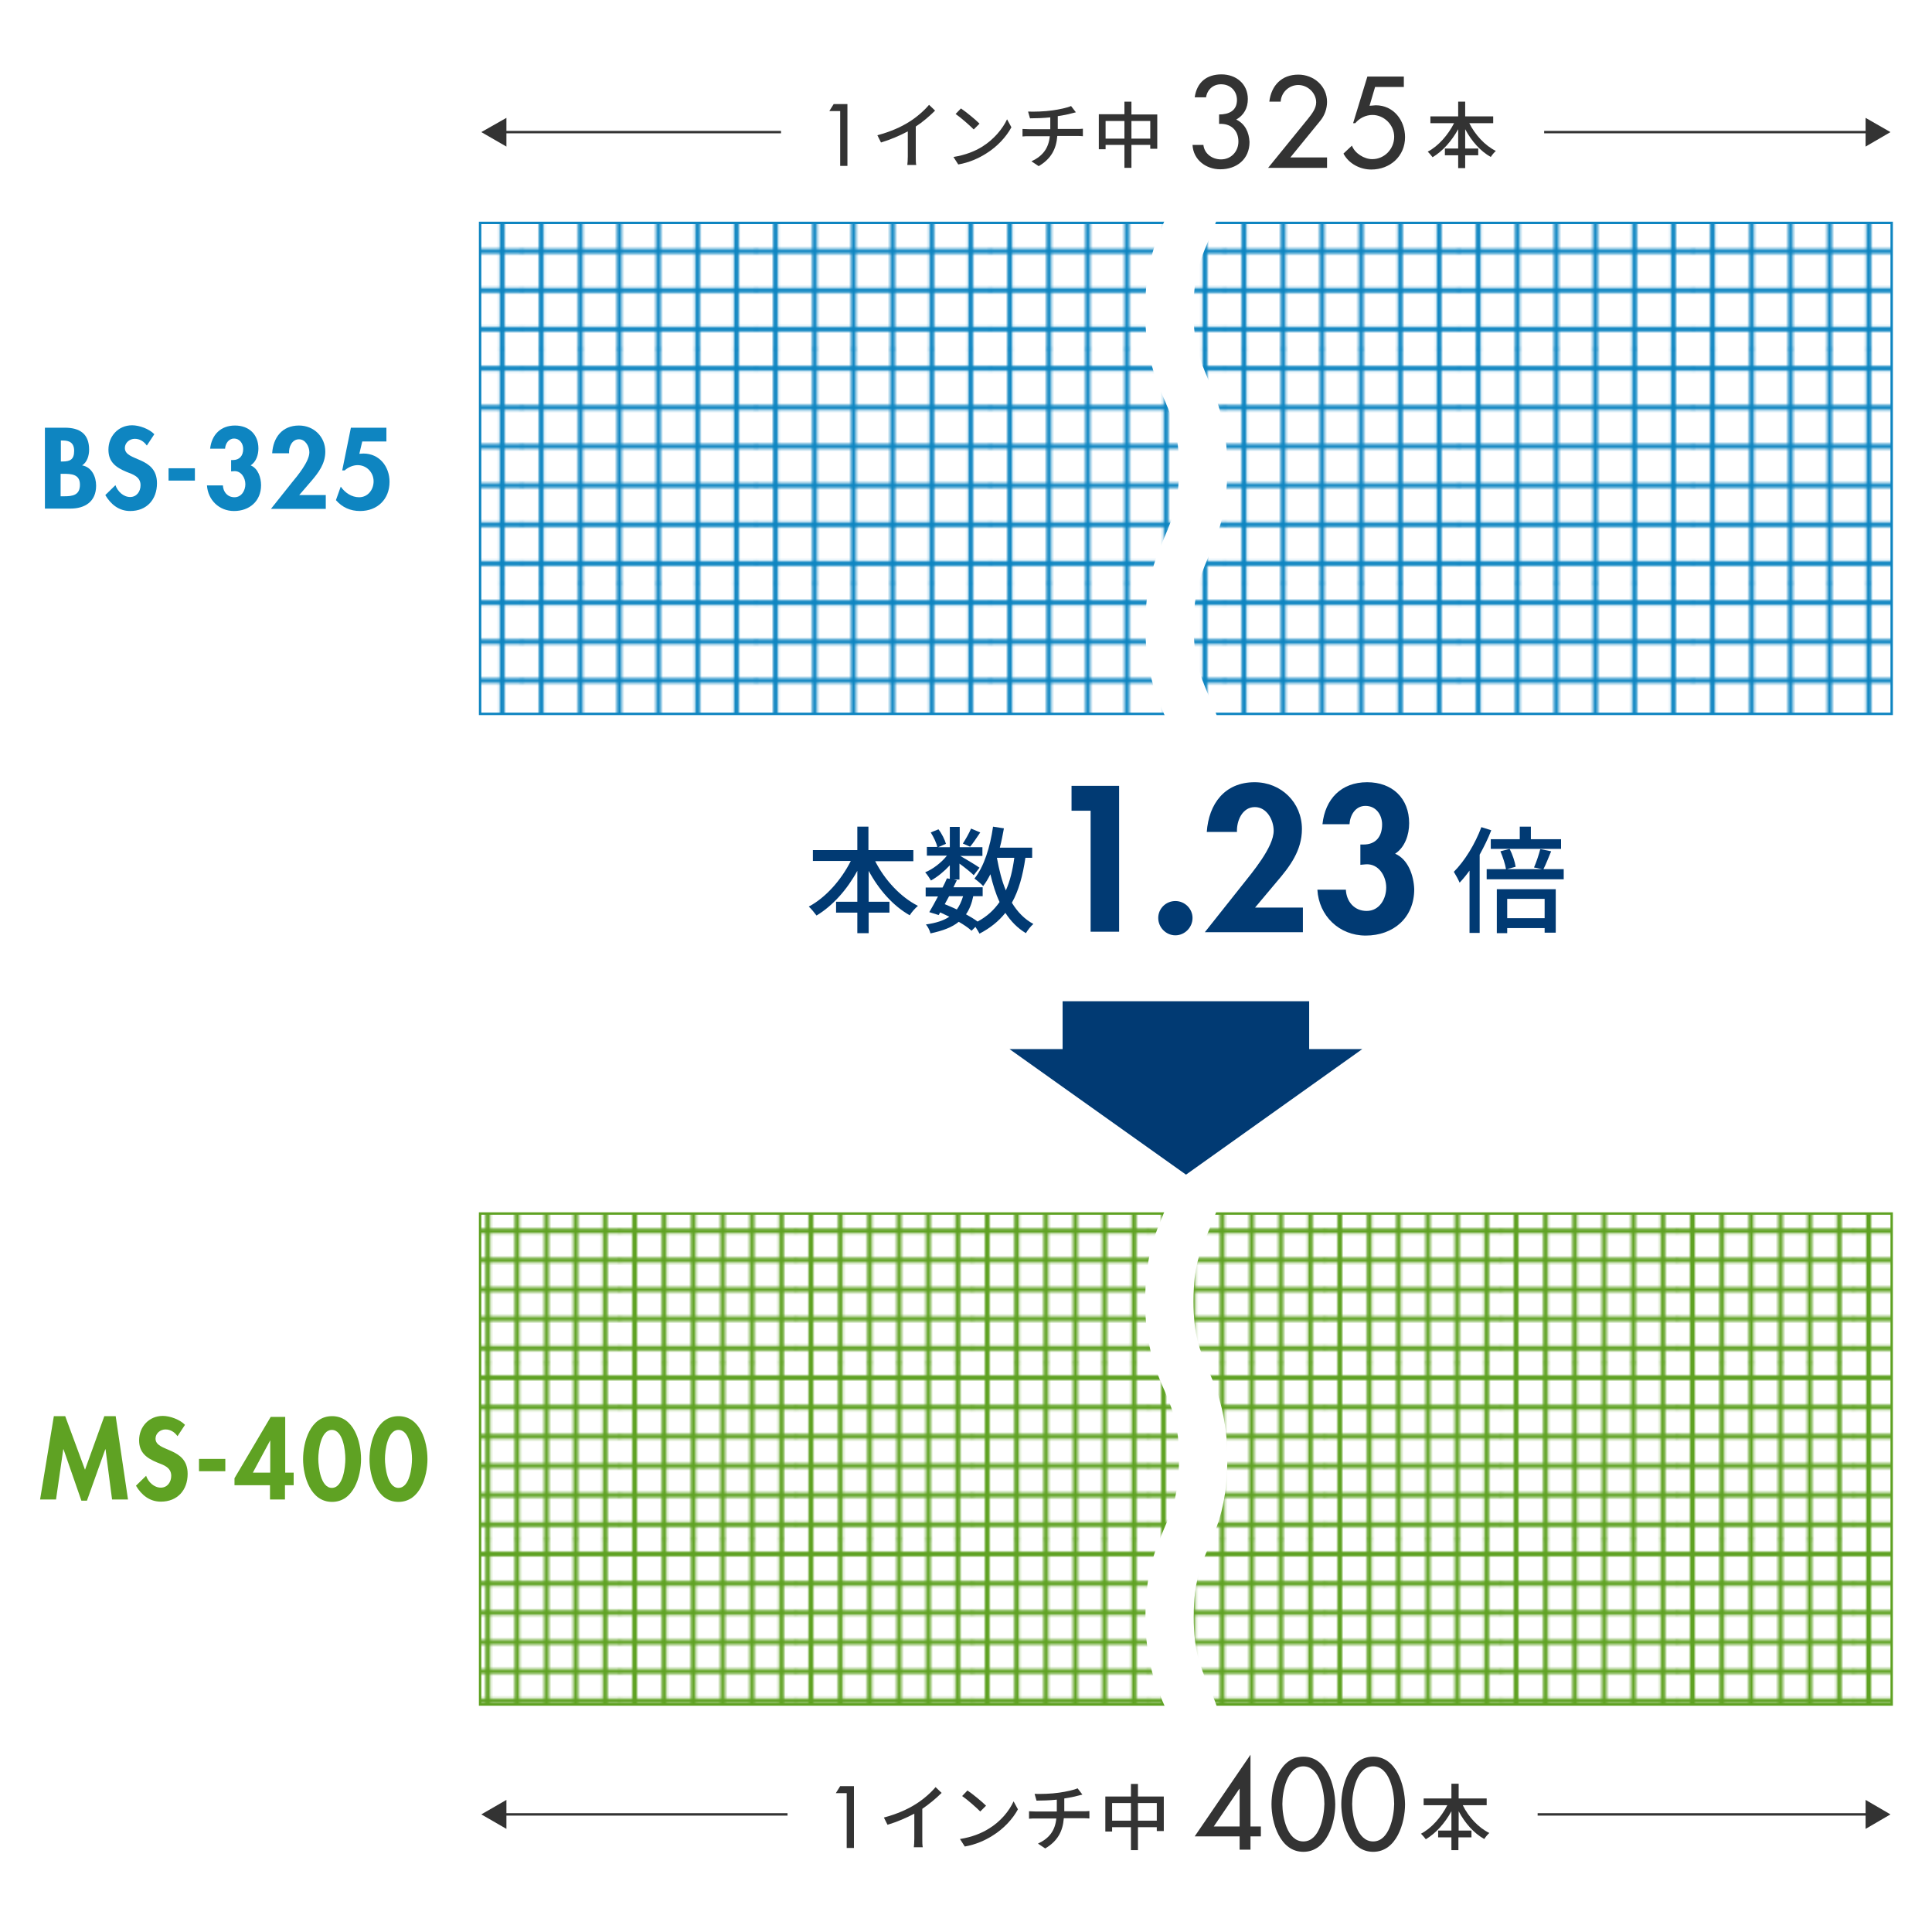 <?xml version="1.0" encoding="utf-8"?>
<!-- Generator: Adobe Illustrator 25.3.1, SVG Export Plug-In . SVG Version: 6.00 Build 0)  -->
<svg version="1.1" id="レイヤー_1" xmlns="http://www.w3.org/2000/svg" xmlns:xlink="http://www.w3.org/1999/xlink" x="0px"
	 y="0px" viewBox="0 0 800 800" style="enable-background:new 0 0 800 800;" xml:space="preserve">
<style type="text/css">
	.st0{fill:none;}
	.st1{fill:none;stroke:#0E85C1;stroke-width:2;}
	.st2{fill:none;stroke:#5FA223;stroke-width:2;}
	.st3{fill:url(#SVGID_1_);}
	.st4{fill:#5FA223;}
	.st5{fill:#FFFFFF;}
	.st6{fill:#333333;}
	.st7{fill:url(#SVGID_2_);}
	.st8{fill:#0E85C1;}
	.st9{fill:#013A73;}
</style>
<pattern  y="800" width="97" height="97" patternUnits="userSpaceOnUse" id="Unnamed_Pattern_2" viewBox="97.3 -194.3 97 97" style="overflow:visible;">
	<g>
		<rect x="97.3" y="-194.3" class="st0" width="97" height="97"/>
		<line class="st1" x1="105.4" y1="-194" x2="105.4" y2="-291.7"/>
		<line class="st1" x1="137.7" y1="-194" x2="137.7" y2="-291.7"/>
		<line class="st1" x1="170.1" y1="-194" x2="170.1" y2="-291.7"/>
		<line class="st1" x1="121.6" y1="-194" x2="121.6" y2="-291.7"/>
		<line class="st1" x1="153.9" y1="-194" x2="153.9" y2="-291.7"/>
		<line class="st1" x1="186.2" y1="-194" x2="186.2" y2="-291.7"/>
		<line class="st1" x1="194" y1="-186.2" x2="291.7" y2="-186.2"/>
		<line class="st1" x1="194" y1="-153.9" x2="291.7" y2="-153.9"/>
		<line class="st1" x1="194" y1="-121.6" x2="291.7" y2="-121.6"/>
		<line class="st1" x1="194" y1="-170.1" x2="291.7" y2="-170.1"/>
		<line class="st1" x1="194" y1="-137.7" x2="291.7" y2="-137.7"/>
		<line class="st1" x1="194" y1="-105.4" x2="291.7" y2="-105.4"/>
		<line class="st1" x1="105.4" y1="-97" x2="105.4" y2="-194.7"/>
		<line class="st1" x1="137.7" y1="-97" x2="137.7" y2="-194.7"/>
		<line class="st1" x1="170.1" y1="-97" x2="170.1" y2="-194.7"/>
		<line class="st1" x1="97" y1="-186.2" x2="194.7" y2="-186.2"/>
		<line class="st1" x1="97" y1="-153.9" x2="194.7" y2="-153.9"/>
		<line class="st1" x1="97" y1="-121.6" x2="194.7" y2="-121.6"/>
		<line class="st1" x1="97" y1="-170.1" x2="194.7" y2="-170.1"/>
		<line class="st1" x1="97" y1="-137.7" x2="194.7" y2="-137.7"/>
		<line class="st1" x1="97" y1="-105.4" x2="194.7" y2="-105.4"/>
		<line class="st1" x1="121.6" y1="-97" x2="121.6" y2="-194.7"/>
		<line class="st1" x1="153.9" y1="-97" x2="153.9" y2="-194.7"/>
		<line class="st1" x1="186.2" y1="-97" x2="186.2" y2="-194.7"/>
		<line class="st1" x1="0" y1="-186.2" x2="97.7" y2="-186.2"/>
		<line class="st1" x1="0" y1="-153.9" x2="97.7" y2="-153.9"/>
		<line class="st1" x1="0" y1="-121.6" x2="97.7" y2="-121.6"/>
		<line class="st1" x1="0" y1="-170.1" x2="97.7" y2="-170.1"/>
		<line class="st1" x1="0" y1="-137.7" x2="97.7" y2="-137.7"/>
		<line class="st1" x1="0" y1="-105.4" x2="97.7" y2="-105.4"/>
		<line class="st1" x1="105.4" y1="0" x2="105.4" y2="-97.7"/>
		<line class="st1" x1="137.7" y1="0" x2="137.7" y2="-97.7"/>
		<line class="st1" x1="170.1" y1="0" x2="170.1" y2="-97.7"/>
		<line class="st1" x1="121.6" y1="0" x2="121.6" y2="-97.7"/>
		<line class="st1" x1="153.9" y1="0" x2="153.9" y2="-97.7"/>
		<line class="st1" x1="186.2" y1="0" x2="186.2" y2="-97.7"/>
	</g>
</pattern>
<pattern  y="800" width="72.9" height="72.9" patternUnits="userSpaceOnUse" id="Unnamed_Pattern_5" viewBox="73.2 -146 72.9 72.9" style="overflow:visible;">
	<g>
		<rect x="73.2" y="-146" class="st0" width="72.9" height="72.9"/>
		<line class="st2" x1="79.2" y1="-73.4" x2="79.2" y2="0"/>
		<line class="st2" x1="103.5" y1="-73.4" x2="103.5" y2="0"/>
		<line class="st2" x1="127.8" y1="-73.4" x2="127.8" y2="0"/>
		<line class="st2" x1="91.4" y1="-73.4" x2="91.4" y2="0"/>
		<line class="st2" x1="115.7" y1="-73.4" x2="115.7" y2="0"/>
		<line class="st2" x1="140" y1="-73.4" x2="140" y2="0"/>
		<line class="st2" x1="145.8" y1="-79.2" x2="219.2" y2="-79.2"/>
		<line class="st2" x1="145.8" y1="-103.5" x2="219.2" y2="-103.5"/>
		<line class="st2" x1="145.8" y1="-127.8" x2="219.2" y2="-127.8"/>
		<line class="st2" x1="145.8" y1="-91.4" x2="219.2" y2="-91.4"/>
		<line class="st2" x1="145.8" y1="-115.7" x2="219.2" y2="-115.7"/>
		<line class="st2" x1="145.8" y1="-140" x2="219.2" y2="-140"/>
		<line class="st2" x1="79.2" y1="-146.3" x2="79.2" y2="-72.9"/>
		<line class="st2" x1="103.5" y1="-146.3" x2="103.5" y2="-72.9"/>
		<line class="st2" x1="127.8" y1="-146.3" x2="127.8" y2="-72.9"/>
		<line class="st2" x1="72.9" y1="-79.2" x2="146.3" y2="-79.2"/>
		<line class="st2" x1="72.9" y1="-103.5" x2="146.3" y2="-103.5"/>
		<line class="st2" x1="72.9" y1="-127.8" x2="146.3" y2="-127.8"/>
		<line class="st2" x1="72.9" y1="-91.4" x2="146.3" y2="-91.4"/>
		<line class="st2" x1="72.9" y1="-115.7" x2="146.3" y2="-115.7"/>
		<line class="st2" x1="72.9" y1="-140" x2="146.3" y2="-140"/>
		<line class="st2" x1="91.4" y1="-146.3" x2="91.4" y2="-72.9"/>
		<line class="st2" x1="115.7" y1="-146.3" x2="115.7" y2="-72.9"/>
		<line class="st2" x1="140" y1="-146.3" x2="140" y2="-72.9"/>
		<line class="st2" x1="0" y1="-79.2" x2="73.4" y2="-79.2"/>
		<line class="st2" x1="0" y1="-103.5" x2="73.4" y2="-103.5"/>
		<line class="st2" x1="0" y1="-127.8" x2="73.4" y2="-127.8"/>
		<line class="st2" x1="0" y1="-91.4" x2="73.4" y2="-91.4"/>
		<line class="st2" x1="0" y1="-115.7" x2="73.4" y2="-115.7"/>
		<line class="st2" x1="0" y1="-140" x2="73.4" y2="-140"/>
		<line class="st2" x1="79.2" y1="-219.2" x2="79.2" y2="-145.8"/>
		<line class="st2" x1="103.5" y1="-219.2" x2="103.5" y2="-145.8"/>
		<line class="st2" x1="127.8" y1="-219.2" x2="127.8" y2="-145.8"/>
		<line class="st2" x1="91.4" y1="-219.2" x2="91.4" y2="-145.8"/>
		<line class="st2" x1="115.7" y1="-219.2" x2="115.7" y2="-145.8"/>
		<line class="st2" x1="140" y1="-219.2" x2="140" y2="-145.8"/>
	</g>
</pattern>
<g>
	<g>
		<g>
			<pattern  id="SVGID_1_" xlink:href="#Unnamed_Pattern_5" patternTransform="matrix(1 0 0 1 329.782 -16.52)">
			</pattern>
			<rect x="198.8" y="502.5" class="st3" width="584.5" height="203.3"/>
		</g>
	</g>
	<polygon class="st4" points="783.3,705.8 783.3,705.3 199.3,705.3 199.3,503 782.8,503 782.8,705.8 783.3,705.8 783.3,705.3 
		783.3,705.8 783.8,705.8 783.8,502 198.3,502 198.3,706.3 783.8,706.3 783.8,705.8 	"/>
	<path class="st5" d="M488.1,473.4c0,3.7-0.2,6.9-0.5,9.7c-0.6,4.8-1.5,8.4-2.7,11.8c-0.9,2.5-1.9,5-3.1,7.7
		c-1.7,4-3.7,8.7-5.2,14.6c-1.5,5.9-2.4,12.9-2.4,21.6c0,4.4,0.2,8.4,0.7,12c0.8,6.3,2.1,11.6,3.7,16.1c1.2,3.4,2.4,6.3,3.6,8.9
		c1.7,4,3.1,7.4,4.2,11.6c1.1,4.2,1.8,9.4,1.8,16.7c0,3.7-0.2,6.9-0.5,9.7c-0.6,4.8-1.5,8.4-2.7,11.8c-0.9,2.5-1.9,5-3.1,7.7
		c-1.7,4-3.7,8.7-5.2,14.6c-1.5,5.9-2.4,12.9-2.4,21.6c0,4.4,0.2,8.4,0.7,12c0.8,6.3,2.1,11.6,3.7,16.1c1.2,3.4,2.4,6.3,3.6,8.9
		c1.7,4,3.1,7.4,4.2,11.6c1.1,4.2,1.8,9.4,1.8,16.7h20c0-4.4-0.2-8.4-0.7-12c-0.8-6.3-2.1-11.6-3.7-16.1c-1.2-3.4-2.4-6.3-3.6-8.9
		c-1.7-4-3.1-7.4-4.2-11.6c-1.1-4.2-1.8-9.4-1.8-16.7c0-3.7,0.2-6.9,0.5-9.7c0.6-4.8,1.5-8.4,2.7-11.8c0.9-2.5,1.9-5,3.1-7.7
		c1.7-4,3.7-8.7,5.2-14.6c1.5-5.9,2.4-12.9,2.4-21.6c0-4.4-0.2-8.4-0.7-12c-0.8-6.3-2.1-11.6-3.7-16.1c-1.2-3.4-2.4-6.3-3.6-8.9
		c-1.7-4-3.1-7.4-4.2-11.6c-1.1-4.2-1.8-9.4-1.8-16.7c0-3.7,0.2-6.9,0.5-9.7c0.6-4.8,1.5-8.4,2.7-11.8c0.9-2.5,1.9-5,3.1-7.7
		c1.7-4,3.7-8.7,5.2-14.6c1.5-5.9,2.4-12.9,2.4-21.6L488.1,473.4L488.1,473.4z"/>
	<polyline class="st6" points="207.9,751.8 774.2,751.8 774.2,750.8 207.9,750.8 	"/>
	<polygon class="st6" points="209.7,757.3 199.3,751.3 209.7,745.3 	"/>
	<polygon class="st6" points="772.5,757.3 782.8,751.3 772.5,745.3 	"/>
	<rect x="326.1" y="726.6" class="st5" width="310.6" height="40.1"/>
	<polygon class="st6" points="346.1,742.5 350.6,742.5 350.6,765.2 353.6,765.2 353.6,739.6 347.9,739.6 	"/>
	<path class="st6" d="M389.9,742.4l-2.5-2.4c-2,2.4-5.2,5.2-8.3,7.1c-3.3,2.1-7.8,4.1-13.1,5.5l1.5,3c4-1.2,7.9-2.9,11.1-4.6v10.4
		c0,1.2-0.1,2.9-0.2,3.5h3.7c-0.2-0.7-0.2-2.3-0.2-3.5v-12.4C384.8,747,387.6,744.7,389.9,742.4z"/>
	<path class="st6" d="M409.3,757.3c-2.9,1.8-6.8,3.4-11.8,4.2l2,3.1c4.6-0.8,8.5-2.6,11.5-4.5c4.7-2.9,8.4-7,10.5-10.9l-1.8-3.3
		C417.9,749.9,414.2,754.4,409.3,757.3z"/>
	<path class="st6" d="M408.3,747.7c-1.7-1.7-5.6-4.9-7.7-6.3l-2.2,2.3c2.2,1.5,5.9,4.8,7.5,6.4L408.3,747.7z"/>
	<path class="st6" d="M440.7,750v-5.3c2-0.3,4.1-0.7,5.5-1.1c0.5-0.1,1.1-0.3,2-0.5l-2-2.6c-1.5,0.7-4.8,1.4-7.6,1.8
		c-3.3,0.5-7.9,0.6-10.2,0.5l0.8,2.8c2.2,0,5.5-0.1,8.4-0.4v4.9h-8.8c-0.9,0-2-0.1-2.7-0.1v3.1c0.8-0.1,1.8-0.1,2.7-0.1h8.6
		c-0.5,5-2.9,8.2-7.6,10.4l3,2c5.1-3,7.3-7.1,7.7-12.5h8.1c0.8,0,1.7,0,2.5,0.1v-3.1c-0.7,0.1-1.9,0.1-2.5,0.1H440.7z"/>
	<path class="st6" d="M471.2,738.7h-2.9v5.2h-10.6v14.5h2.8v-1.8h7.8v9.5h2.9v-9.5h7.8v1.6h2.9v-14.3h-10.7V738.7z M468.3,753.9
		h-7.8v-7.3h7.8V753.9z M479,746.6v7.3h-7.8v-7.3H479z"/>
	<path class="st6" d="M517.8,726.6l-23.1,33.8h18.6v5.5h4.5v-5.5h4.3v-4.1h-4.3V726.6z M513.3,756.3h-10.7l10.6-15.6h0.1V756.3z"/>
	<path class="st6" d="M539.7,727.4c-9.8,0-13.2,11.9-13.2,19.7c0,7.7,3.5,19.7,13.2,19.7c9.7,0,13.2-12,13.2-19.7
		C552.8,739.3,549.4,727.4,539.7,727.4z M539.7,762.5c-6.8,0-8.7-10.3-8.7-15.5c0-5.2,1.9-15.6,8.7-15.6c6.8,0,8.7,10.4,8.7,15.6
		C548.3,752.2,546.4,762.5,539.7,762.5z"/>
	<path class="st6" d="M568.6,727.4c-9.8,0-13.2,11.9-13.2,19.7c0,7.7,3.5,19.7,13.2,19.7c9.7,0,13.2-12,13.2-19.7
		C581.7,739.3,578.3,727.4,568.6,727.4z M568.6,762.5c-6.8,0-8.7-10.3-8.7-15.5c0-5.2,1.9-15.6,8.7-15.6c6.8,0,8.7,10.4,8.7,15.6
		C577.2,752.2,575.3,762.5,568.6,762.5z"/>
	<path class="st6" d="M605.7,747.5h9.9v-2.8H604v-6.1H601v6.1h-11.5v2.8h9.8c-2.5,4.9-6.5,9.5-10.9,11.8c0.6,0.6,1.5,1.6,2,2.3
		c4.2-2.5,7.9-6.7,10.6-11.6v8h-5.5v2.8h5.5v5.3h2.9v-5.3h5.4V758H604v-8c2.6,4.9,6.3,9.1,10.6,11.5c0.5-0.8,1.4-1.9,2.1-2.5
		C612.2,756.8,608.1,752.4,605.7,747.5z"/>
	<polygon class="st4" points="43.7,600.1 43.6,600.1 36,621.4 33.7,621.4 26.3,600.1 26.2,600.1 23.2,620.9 16.6,620.9 22.3,586.4 
		27,586.4 35.2,608.6 43.2,586.4 47.9,586.4 53,620.9 46.4,620.9 	"/>
	<path class="st4" d="M73.5,594.7c-1.2-1.7-2.9-2.8-5-2.8c-2.1,0-4.1,1.6-4.1,3.8c0,5.7,13.3,3.3,13.3,14.6
		c0,6.7-4.2,11.5-11.1,11.5c-4.6,0-8-2.7-10.3-6.6l4.2-4.1c0.9,2.6,3.3,4.9,6.1,4.9c2.7,0,4.3-2.3,4.3-4.9c0-3.5-3.2-4.5-5.8-5.5
		c-4.3-1.8-7.5-4-7.5-9.2c0-5.6,4.1-10.1,9.8-10.1c3,0,7.1,1.5,9.2,3.7L73.5,594.7z"/>
	<rect x="82.4" y="604.1" class="st4" width="10.9" height="5.1"/>
	<path class="st4" d="M121.6,609.7v5.3h-3.6v5.9h-6.2V615H97.1v-2.9l15-25.4h6v23.1H121.6z M111.9,596.4L111.9,596.4l-7.2,13.4h7.2
		V596.4z"/>
	<path class="st4" d="M149.5,604.2c0,7.2-3.1,17.7-12,17.7c-8.9,0-12-10.5-12-17.7c0-7.2,3-17.8,12-17.8S149.5,596.9,149.5,604.2z
		 M131.8,604.1c0,3.3,1,12,5.6,12c4.7,0,5.6-8.7,5.6-12c0-3.4-0.9-12-5.6-12C132.8,592.1,131.8,600.7,131.8,604.1z"/>
	<path class="st4" d="M177,604.2c0,7.2-3.1,17.7-12,17.7c-8.9,0-12-10.5-12-17.7c0-7.2,3-17.8,12-17.8S177,596.9,177,604.2z
		 M159.4,604.1c0,3.3,1,12,5.6,12c4.7,0,5.6-8.7,5.6-12c0-3.4-0.9-12-5.6-12C160.4,592.1,159.4,600.7,159.4,604.1z"/>
	<pattern  id="SVGID_2_" xlink:href="#Unnamed_Pattern_2" patternTransform="matrix(1 0 0 -1 604.025 -510.558)">
	</pattern>
	<rect x="198.8" y="92.3" class="st7" width="584.5" height="203.3"/>
	<polygon class="st8" points="783.3,295.6 783.3,295.1 199.3,295.1 199.3,92.8 782.8,92.8 782.8,295.6 783.3,295.6 783.3,295.1 
		783.3,295.6 783.8,295.6 783.8,91.8 198.3,91.8 198.3,296.1 783.8,296.1 783.8,295.6 	"/>
	<path class="st5" d="M488.1,63.2c0,3.7-0.2,6.9-0.5,9.7c-0.6,4.8-1.5,8.4-2.7,11.8c-0.9,2.5-1.9,5-3.1,7.7c-1.7,4-3.7,8.7-5.2,14.6
		c-1.5,5.9-2.4,12.9-2.4,21.6c0,4.4,0.2,8.4,0.7,12c0.8,6.3,2.1,11.6,3.7,16.1c1.2,3.4,2.4,6.3,3.6,8.9c1.7,4,3.1,7.4,4.2,11.6
		c1.1,4.2,1.8,9.4,1.8,16.7c0,3.7-0.2,6.9-0.5,9.7c-0.6,4.8-1.5,8.4-2.7,11.8c-0.9,2.5-1.9,5-3.1,7.7c-1.7,4-3.7,8.7-5.2,14.6
		c-1.5,5.9-2.4,12.9-2.4,21.6c0,4.4,0.2,8.4,0.7,12c0.8,6.3,2.1,11.6,3.7,16.1c1.2,3.4,2.4,6.3,3.6,8.9c1.7,4,3.1,7.4,4.2,11.6
		c1.1,4.2,1.8,9.4,1.8,16.7h20c0-4.4-0.2-8.4-0.7-12c-0.8-6.3-2.1-11.6-3.7-16.1c-1.2-3.4-2.4-6.3-3.6-8.9c-1.7-4-3.1-7.4-4.2-11.6
		c-1.1-4.2-1.8-9.4-1.8-16.7c0-3.7,0.2-6.9,0.5-9.7c0.6-4.8,1.5-8.4,2.7-11.8c0.9-2.5,1.9-5,3.1-7.7c1.7-4,3.7-8.7,5.2-14.6
		c1.5-5.9,2.4-12.9,2.4-21.6c0-4.4-0.2-8.4-0.7-12c-0.8-6.3-2.1-11.6-3.7-16.1c-1.2-3.4-2.4-6.3-3.6-8.9c-1.7-4-3.1-7.4-4.2-11.6
		c-1.1-4.2-1.8-9.4-1.8-16.7c0-3.7,0.2-6.9,0.5-9.7c0.6-4.8,1.5-8.4,2.7-11.8c0.9-2.5,1.9-5,3.1-7.7c1.7-4,3.7-8.7,5.2-14.6
		c1.5-5.9,2.4-12.9,2.4-21.6L488.1,63.2L488.1,63.2z"/>
	<polyline class="st6" points="207.9,55.2 774.2,55.2 774.2,54.2 207.9,54.2 	"/>
	<polygon class="st6" points="209.7,60.7 199.3,54.7 209.7,48.8 	"/>
	<polygon class="st6" points="772.5,60.7 782.8,54.7 772.5,48.8 	"/>
	<rect x="323.4" y="30.9" class="st5" width="316" height="39.3"/>
	<polygon class="st6" points="343.4,46 347.9,46 347.9,68.7 350.9,68.7 350.9,43.1 345.2,43.1 	"/>
	<path class="st6" d="M387.2,45.8l-2.5-2.4c-2,2.4-5.2,5.2-8.3,7.1c-3.3,2.1-7.8,4.1-13.1,5.5l1.5,3c4-1.2,7.9-2.9,11.1-4.6v10.4
		c0,1.2-0.1,2.9-0.2,3.5h3.7c-0.2-0.7-0.2-2.3-0.2-3.5V52.4C382.1,50.5,384.9,48.1,387.2,45.8z"/>
	<path class="st6" d="M406.6,60.8c-2.9,1.8-6.8,3.4-11.8,4.2l2,3.1c4.6-0.8,8.5-2.6,11.5-4.5c4.7-2.9,8.4-7,10.5-10.9l-1.8-3.3
		C415.2,53.3,411.5,57.8,406.6,60.8z"/>
	<path class="st6" d="M405.6,51.2c-1.7-1.7-5.6-4.9-7.7-6.3l-2.2,2.3c2.2,1.5,5.9,4.8,7.5,6.4L405.6,51.2z"/>
	<path class="st6" d="M438,53.4v-5.3c2-0.3,4.1-0.7,5.5-1.1c0.5-0.1,1.1-0.3,2-0.5l-2-2.6c-1.5,0.7-4.8,1.4-7.6,1.8
		c-3.3,0.5-7.9,0.6-10.2,0.5l0.8,2.8c2.2,0,5.5-0.1,8.4-0.4v4.9h-8.8c-0.9,0-2-0.1-2.7-0.1v3.1c0.8-0.1,1.8-0.1,2.7-0.1h8.6
		c-0.5,5-2.9,8.2-7.6,10.4l3,2c5.1-3,7.3-7.1,7.7-12.5h8.1c0.8,0,1.7,0,2.5,0.1v-3.1c-0.7,0.1-1.9,0.1-2.5,0.1H438z"/>
	<path class="st6" d="M468.5,42.1h-2.9v5.2h-10.6v14.5h2.8v-1.8h7.8v9.5h2.9v-9.5h7.8v1.6h2.9V47.4h-10.7V42.1z M465.6,57.4h-7.8
		v-7.3h7.8V57.4z M476.3,50.1v7.3h-7.8v-7.3H476.3z"/>
	<path class="st6" d="M511.9,49.5c3.2-1.8,4.8-4.8,4.8-8.5c0-6.3-4.9-10.2-10.9-10.2c-6.2,0-10.2,3.3-11.1,9.5h4.7
		c0.5-3.2,2.9-5.4,6.2-5.4c3.8,0,6.6,2.7,6.6,6.5c0,4.5-3.4,6-7.4,6v3.9c4.7-0.3,8,2.5,8,7.3c0,4.1-3,7.4-7.2,7.4
		c-3.6,0-6.9-2.3-7.3-6h-4.5c0.3,6.2,5.6,10.1,11.5,10.1c6.8,0,12.1-4.2,12.1-11.3C517.2,54.8,515.6,51.3,511.9,49.5z"/>
	<path class="st6" d="M549.5,42.2c0-6.6-5.5-11.3-11.9-11.3c-6.9,0-11.2,4.5-12,11.2h4.7c0.2-3.8,3.4-6.9,7.3-6.9
		c3.9,0,7.4,3.3,7.4,7.2c0,2.5-1.8,4.8-3.4,6.8l-16.5,20.3h24.4v-4.3h-15.2l12.4-15.2C548.5,47.8,549.5,45,549.5,42.2z"/>
	<path class="st6" d="M569.7,43.6l-2.6,0.2l2.3-7.8h11.9v-4.3h-15.1L560.3,51h0.9c1.7-2.1,4.4-3.4,7.1-3.4c4.8,0,9,4.1,9,9
		c0,5.1-4,9.3-9.1,9.3c-3.3,0-7.2-2.4-8.4-5.6l-3.5,3.3c2.2,4.2,6.9,6.6,11.5,6.6c7.8,0,14-5.5,14-13.4
		C581.8,49.8,577,43.6,569.7,43.6z"/>
	<path class="st6" d="M608.4,51h9.9v-2.8h-11.6v-6.1h-2.9v6.1h-11.5V51h9.8c-2.5,4.9-6.5,9.5-10.9,11.8c0.6,0.6,1.5,1.6,2,2.3
		c4.2-2.5,7.9-6.7,10.6-11.6v8h-5.5v2.8h5.5v5.3h2.9v-5.3h5.4v-2.8h-5.4v-8c2.6,4.9,6.3,9.1,10.6,11.5c0.5-0.8,1.4-1.9,2.1-2.5
		C614.9,60.3,610.8,55.8,608.4,51z"/>
	<path class="st8" d="M18.6,177.1h8.2c6.2,0,10.1,2.5,10.1,9.1c0,2.4-0.8,5.2-2.9,6.5c4,0.7,5.8,4.7,5.8,8.4c0,6.6-4.6,9.5-10.7,9.5
		H18.6V177.1z M25.1,191.1h0.8c3.2,0,4.8-0.9,4.8-4.4c0-3.4-2-4.3-4.7-4.3h-0.8V191.1z M25.1,205.5h1.4c3.5,0,6.6-0.4,6.6-4.8
		c0-4.4-3.6-4.5-6.9-4.5h-1.1V205.5z"/>
	<path class="st8" d="M60.8,184.5c-1.2-1.7-2.9-2.8-5-2.8c-2.1,0-4.1,1.6-4.1,3.8c0,5.7,13.3,3.3,13.3,14.6
		c0,6.7-4.2,11.5-11.1,11.5c-4.6,0-8-2.7-10.3-6.6l4.2-4.1c0.9,2.6,3.3,4.9,6.1,4.9c2.7,0,4.3-2.3,4.3-4.9c0-3.5-3.2-4.5-5.8-5.5
		c-4.3-1.8-7.5-4-7.5-9.2c0-5.6,4.1-10.1,9.8-10.1c3,0,7.1,1.5,9.2,3.7L60.8,184.5z"/>
	<rect x="69.8" y="193.9" class="st8" width="10.9" height="5.1"/>
	<path class="st8" d="M87,185.9c0.6-5.8,4.3-9.7,10.3-9.7c5.8,0,9.7,3.7,9.7,9.5c0,2.6-0.9,5.5-3.2,7c3.1,1.3,4.3,5.1,4.3,8.2
		c0,6.6-4.8,10.7-11.2,10.7c-6.2,0-10.8-4.6-11.2-10.6h6.6c0.1,2.7,1.9,4.9,4.8,4.9c2.9,0,4.5-2.8,4.5-5.4c0-2.7-1.8-5.6-4.7-5.4
		l-1.2,0.1v-4.7h0.7c2.8,0,4.3-1.8,4.3-4.6c0-2.2-1.4-4.3-3.8-4.3c-2.3,0-3.6,2.2-3.7,4.2H87z"/>
	<path class="st8" d="M134.9,205v5.7h-22.7l8.6-10.8c2.4-2.9,7.3-8.8,7.3-12.6c0-2.4-1.6-5.4-4.3-5.4c-2.9,0-4.3,3.2-4.1,5.8h-7
		c0.4-6.5,4.1-11.5,11.1-11.5c6.2,0,10.9,4.7,10.9,10.8c0,5-2.8,8.7-5.8,12.2l-5,5.8H134.9z"/>
	<path class="st8" d="M150,182.8l-1.2,5.1l1.7-0.1c6.6,0,10.8,5.4,10.8,11.7c0,7.2-5,12.1-12.2,12.1c-4,0-7.4-1.5-10-4.5l2-5.6
		c1.7,2.5,4.5,4.4,7.6,4.4c3.7,0,6-3.2,6-6.6c0-3.7-2.9-6.7-6.6-6.7c-1.9,0-4,0.9-5.4,2.2h-1l3.6-17.7H160v5.7H150z"/>
	<polygon class="st9" points="542.1,434.4 542.1,414.6 440,414.6 440,434.4 418,434.4 491.1,486.4 564.1,434.4 	"/>
	<path class="st5" d="M362.4,356.6v7h15.8c1.8,0,3.6-0.7,4.9-2.1s2.1-3.1,2.1-4.9V352c0-1.8-0.7-3.6-2.1-4.9
		c-1.3-1.3-3.1-2.1-4.9-2.1h-11.6v-2.7c0-1.8-0.7-3.6-2.1-4.9c-1.3-1.3-3.1-2.1-4.9-2.1H355c-1.8,0-3.6,0.7-4.9,2.1
		s-2.1,3.1-2.1,4.9v2.7l-11.4,0c-1.8,0-3.6,0.7-4.9,2.1s-2.1,3.1-2.1,4.9v4.5c0,1.8,0.7,3.6,2.1,4.9c1.3,1.3,3.1,2.1,4.9,2.1h15.7
		v-7l-6.3-3.1c-1.7,3.3-3.9,6.6-6.5,9.4c-2.5,2.8-5.3,5.1-7.9,6.4c-2,1.1-3.3,3-3.7,5.2s0.5,4.5,2.1,6c0.2,0.2,0.8,0.8,1.2,1.3
		c0.2,0.3,0.4,0.5,0.6,0.7c0.2,0.2,0.3,0.4,0.3,0.4c2.1,3.1,6.2,4.1,9.5,2.2c4-2.4,7.7-5.6,11-9.2c3.3-3.6,6.1-7.7,8.5-12l-6.2-3.3
		h-7v5.8l-1.8,0c-1.8,0-3.6,0.7-4.9,2.1s-2.1,3.1-2.1,4.9v4.5c0,1.8,0.7,3.6,2.1,4.9c1.3,1.3,3.1,2.1,4.9,2.1h1.8l0,1.5
		c0,1.8,0.7,3.6,2.1,4.9c1.3,1.3,3.1,2.1,4.9,2.1h4.7c1.8,0,3.6-0.7,4.9-2.1s2.1-3.1,2.1-4.9v-1.5h1.6c1.8,0,3.6-0.7,4.9-2.1
		s2.1-3.1,2.1-4.9v-4.5c0-1.8-0.7-3.6-2.1-4.9c-1.3-1.3-3.1-2.1-4.9-2.1h-1.6v-5.8h-7l-6.2,3.3c2.4,4.3,5.2,8.4,8.5,12
		c3.3,3.6,7,6.8,11.2,9.1c3.3,1.9,7.5,0.8,9.5-2.5c0,0,0.1-0.2,0.3-0.4c0.2-0.3,0.6-0.7,0.9-1.1c0.3-0.4,0.7-0.7,0.7-0.7
		c1.8-1.5,2.7-3.8,2.4-6.1c-0.3-2.3-1.7-4.3-3.8-5.4c-2.7-1.4-5.6-3.6-8.1-6.3c-2.5-2.7-4.8-5.9-6.4-9.1L362.4,356.6v7V356.6
		l-6.3,3.1c2.3,4.5,5.2,8.7,8.7,12.4c3.5,3.7,7.5,6.9,12,9.2l3.2-6.2l-4.6-5.3c-0.5,0.4-0.9,0.8-1.3,1.3c-0.6,0.6-1.2,1.3-1.8,2
		c-0.6,0.7-1.1,1.4-1.7,2.3l6,3.6l3.5-6.1c-2.7-1.5-5.3-3.7-7.8-6.4c-2.4-2.7-4.7-5.9-6.5-9.3c-1.5-2.8-4.8-4.2-7.9-3.4
		c-3.1,0.8-5.3,3.6-5.3,6.8v12.8c0,1.8,0.7,3.6,2.1,4.9c1.3,1.3,3.1,2.1,4.9,2.1h8.6v-7h-7v4.5h7v-7h-8.6c-1.8,0-3.6,0.7-4.9,2.1
		s-2.1,3.1-2.1,4.9v8.5h7v-7H355v7h7v-8.5c0-1.8-0.7-3.6-2.1-4.9c-1.3-1.3-3.1-2.1-4.9-2.1h-8.8v7h7v-4.5h-7v7h8.8
		c1.8,0,3.6-0.7,4.9-2.1s2.1-3.1,2.1-4.9v-12.8c0-3.2-2.2-6-5.3-6.8c-3.1-0.8-6.4,0.6-7.9,3.4c-1.9,3.4-4.1,6.6-6.6,9.3
		c-2.5,2.7-5.1,5-7.8,6.6l3.6,6l5.9-3.8c-0.3-0.5-0.7-1-1-1.4c-0.5-0.7-1.1-1.3-1.6-1.9c-0.5-0.6-1.1-1.1-1.6-1.7l-4.8,5.1l3.3,6.2
		c4.4-2.3,8.3-5.6,11.7-9.4c3.4-3.8,6.4-8,8.6-12.5c1.1-2.2,1-4.7-0.3-6.8c-1.3-2.1-3.5-3.3-6-3.3h-15.7v7h7V352h-7v7H355
		c1.8,0,3.6-0.7,4.9-2.1s2.1-3.1,2.1-4.9v-9.7h-7v7h4.7v-7h-7v9.7c0,1.8,0.7,3.6,2.1,4.9c1.3,1.3,3.1,2.1,4.9,2.1h18.6v-7h-7v4.5h7
		v-7h-15.8c-2.4,0-4.7,1.3-6,3.3c-1.3,2.1-1.4,4.6-0.3,6.8L362.4,356.6z"/>
	<path class="st5" d="M405.9,344.7l2.7-6.5l-3.8-1.6c-1.7-0.7-3.6-0.7-5.4,0s-3.1,2.1-3.8,3.8c-0.2,0.5-0.7,1.5-1.2,2.4
		c-0.5,0.9-1.1,1.9-1.5,2.5c-1.2,1.7-1.5,3.8-1,5.8c0.6,2,2,3.6,3.9,4.5l3,1.3c2.9,1.3,6.3,0.5,8.3-2c0.8-1,1.5-2,2.3-3.1
		c0.8-1.1,1.5-2.2,2.2-3.2c1.2-1.7,1.6-4,1-6s-2.1-3.7-4.1-4.5L405.9,344.7l-5.7-4.1c-0.8,1.1-1.6,2.3-2.3,3.3
		c-0.7,1-1.3,1.8-1.7,2.4l5.4,4.4l2.9-6.4l-3-1.3l-2.9,6.4l5.8,4c0.7-1.1,1.5-2.3,2.2-3.6c0.7-1.3,1.4-2.6,1.9-3.9l-6.5-2.7
		l-2.7,6.5l3.8,1.6L405.9,344.7l-5.7-4.1L405.9,344.7z"/>
	<path class="st5" d="M419,373.8l6.1,3.4c1.7-3,3-6.3,4-9.8c1-3.5,1.8-7.2,2.4-11.1l-6.9-1v7h2.8c1.8,0,3.6-0.7,4.9-2.1
		s2.1-3.1,2.1-4.9V351c0-1.8-0.7-3.6-2.1-4.9c-1.3-1.3-3.1-2.1-4.9-2.1H414v7l6.8,1.8c0.7-2.9,1.3-5.7,1.8-8.6
		c0.3-1.9-0.1-3.8-1.2-5.3c-1.1-1.5-2.8-2.6-4.6-2.8l-4.5-0.7c-1.8-0.3-3.7,0.2-5.2,1.3s-2.5,2.7-2.8,4.6c-0.6,3.9-1.4,7.6-2.5,10.8
		c-1.1,3.2-2.4,5.8-3.7,7.4c-1.2,1.5-1.7,3.4-1.5,5.3c0.3,1.9,1.3,3.6,2.9,4.7c0.1,0.1,0.3,0.2,0.6,0.4c0.4,0.3,0.8,0.7,1.2,1
		c0.2,0.2,0.3,0.3,0.4,0.4l0.1,0.1l0,0l1.4-1.3l-1.5,1.2l0.1,0.1l1.4-1.3l-1.5,1.2c1.4,1.6,3.4,2.6,5.5,2.5c2.1,0,4.1-1.1,5.4-2.7
		c1.5-2,2.6-4,3.6-6L410,362l-6.8,1.6c1.1,4.5,2.4,8.8,4.3,12.9l6.3-3l-5.7-4c-0.9,1.2-1.8,2.3-2.9,3.3c-1.1,1-2.3,1.8-3.8,2.6
		l3.3,6.2l4.1-5.7c-1.6-1.1-3.5-2.3-5.5-3.5l-3.4,6.1l5.7,4.1c1.1-1.5,1.9-3.2,2.6-4.9c0.7-1.7,1.2-3.5,1.6-5.3l-6.9-1.4v7h3.9
		c1.8,0,3.6-0.7,4.9-2.1s2.1-3.1,2.1-4.9v-3.7c0-1.8-0.7-3.6-2.1-4.9c-1.3-1.3-3.1-2.1-4.9-2.1h-12.1v7l6.3,3
		c0.4-0.9,0.9-1.9,1.4-2.9c0.9-1.9,0.9-4.2,0-6.1c-0.9-1.9-2.7-3.3-4.8-3.8l-1.3-0.3l-1.5,6.8v7h2.4c1.8,0,3.6-0.7,4.9-2.1
		s2.1-3.1,2.1-4.9v-6.6h-7l-4.2,5.6c1,0.8,2.2,1.7,3.1,2.4c0.5,0.4,0.9,0.8,1.3,1.1c0.4,0.3,0.7,0.6,0.8,0.7
		c1.4,1.4,3.4,2.1,5.4,1.9c2-0.2,3.8-1.1,5-2.7l2.4-3.1c1.2-1.5,1.7-3.4,1.4-5.3c-0.3-1.9-1.3-3.6-2.8-4.7c-0.3-0.2-0.5-0.4-0.8-0.6
		c-1-0.7-2.4-1.5-3.9-2.4c-1.5-0.9-2.9-1.8-4-2.4l-3.4,6.1v7h9.2c1.8,0,3.6-0.7,4.9-2.1s2.1-3.1,2.1-4.9v-3.6c0-1.8-0.7-3.6-2.1-4.9
		c-1.3-1.3-3.1-2.1-4.9-2.1h-2.4l0-1.4c0-1.8-0.7-3.6-2.1-4.9c-1.3-1.3-3.1-2.1-4.9-2.1h-4.1c-1.8,0-3.6,0.7-4.9,2.1
		s-2.1,3.1-2.1,4.9v8.4h7v-7h-4.8v7l2.8,6.4l3.2-1.4c3.2-1.4,4.9-5,3.9-8.3c-0.4-1.5-1-2.8-1.7-4.2c-0.7-1.4-1.5-2.7-2.5-4
		c-1.9-2.6-5.4-3.6-8.3-2.3l-3.2,1.3c-1.9,0.8-3.3,2.4-4,4.3c-0.6,2-0.4,4.1,0.7,5.8c0.4,0.7,0.9,1.6,1.3,2.4
		c0.2,0.4,0.3,0.8,0.4,1.1c0.1,0.3,0.2,0.5,0.2,0.5l6.8-1.6v-7h-4.3c-1.8,0-3.6,0.7-4.9,2.1s-2.1,3.1-2.1,4.9v3.6
		c0,1.8,0.7,3.6,2.1,4.9c1.3,1.3,3.1,2.1,4.9,2.1h8.3v-7l-5.5-4.4c-0.7,0.9-1.8,2-2.9,2.8c-1.1,0.9-2.3,1.6-3.2,1.9
		c-2.1,0.9-3.7,2.7-4.2,5c-0.5,2.3,0.2,4.6,1.8,6.3c0,0,0.1,0.1,0.2,0.3c0.2,0.2,0.4,0.5,0.6,0.8c0.2,0.3,0.4,0.6,0.4,0.7
		c0.9,1.7,2.4,2.9,4.2,3.5c1.8,0.5,3.8,0.3,5.4-0.6c3.4-2,6.7-4.6,9.5-7.6l-5.1-4.7h-7v5.6h7l1.4-6.9l-1.2-0.2c-3.2-0.7-6.5,1-7.8,4
		c-0.5,1.2-1,2.3-1.6,3.4l6.2,3.2v-7h-7c-1.8,0-3.6,0.7-4.9,2.1s-2.1,3.1-2.1,4.9v3.7c0,1.8,0.7,3.6,2.1,4.9
		c1.3,1.3,3.1,2.1,4.9,2.1h5.1v-7l-6.2-3.3c-1.3,2.4-2.5,4.6-3.5,6.2c-1.1,1.8-1.3,4.1-0.5,6.1s2.4,3.5,4.5,4.2l3.9,1.2
		c3.2,1,6.5-0.4,8.2-3.2l0.6-1.1l-6.1-3.4l-2.8,6.4c1.1,0.5,2.3,1.1,3.5,1.7l3.1-6.3l-3.9-5.8c-0.5,0.4-1.3,0.8-2.4,1.1
		c-1.1,0.4-2.6,0.7-4.4,1c-2.6,0.4-4.7,2.2-5.6,4.6c-0.9,2.5-0.3,5.2,1.5,7.1l1.5-1.4l-1.6,1.3l0.1,0.1l1.5-1.4l-1.6,1.3l0.4-0.3
		l-0.4,0.3l0,0l0.4-0.3l-0.4,0.3c0,0,0.1,0.2,0.2,0.4c0,0.1,0.1,0.2,0.1,0.3l0,0.1l0,0l0.8-0.2l-0.8,0.2l0,0l0.8-0.2l-0.8,0.2
		c0.9,3.7,4.5,6,8.2,5.2c2.8-0.6,5.5-1.3,7.9-2.3c2.4-1,4.7-2.2,6.7-3.8l-4.3-5.5l-3.6,6c1,0.6,1.8,1.1,2.6,1.6
		c0.7,0.5,1.3,1,1.7,1.3c2.8,2.5,7.1,2.4,9.7-0.3l1.6-1.6l-5-4.9l-5.7,4c0.2,0.3,0.5,0.7,0.7,1c0.2,0.3,0.4,0.7,0.4,0.7
		c0.8,1.7,2.3,3,4.1,3.7c1.8,0.6,3.8,0.5,5.5-0.4c5.2-2.6,9.6-6.2,13-10.5l-5.5-4.3l-5.9,3.8c2.7,4.3,6.3,8,10.8,10.6
		c1.7,1,3.6,1.2,5.5,0.7c1.9-0.5,3.4-1.7,4.3-3.4l0,0c0.1-0.1,0.4-0.6,0.7-1c0.2-0.2,0.3-0.4,0.5-0.6c0.1-0.2,0.3-0.3,0.3-0.3
		c1.8-1.5,2.7-3.8,2.4-6.1c-0.3-2.3-1.7-4.3-3.7-5.4c-1.2-0.6-2.3-1.4-3.3-2.4c-1-1-2-2.2-2.8-3.7L419,373.8l6.1,3.4L419,373.8
		l-6,3.6c1.4,2.3,3,4.5,5,6.5c1.9,1.9,4.2,3.6,6.7,4.9l3.2-6.2l-4.6-5.3c-0.5,0.4-0.9,0.8-1.3,1.3c-0.6,0.7-1.2,1.4-1.8,2.1
		c-0.6,0.7-1.1,1.5-1.6,2.5l6.2,3.3l3.6-6c-2.4-1.5-4.4-3.4-6.2-6.2c-1.2-1.9-3.3-3.1-5.6-3.2c-2.3-0.1-4.4,0.9-5.8,2.7
		c-2.1,2.6-4.7,4.8-8.3,6.7l3.2,6.2l6.3-3c-0.3-0.7-0.6-1.3-1-1.9c-0.4-0.6-0.8-1.3-1.3-2c-1.2-1.7-3.1-2.8-5.2-3
		c-2.1-0.2-4.1,0.6-5.6,2.1l-1.6,1.6l5,4.9l4.7-5.2c-1-0.9-2-1.6-3.1-2.4c-1.1-0.7-2.2-1.4-3.4-2.1c-2.5-1.5-5.6-1.3-7.9,0.5
		c-0.8,0.6-1.8,1.2-3.2,1.8c-1.4,0.6-3.3,1.1-5.5,1.6l1.4,6.9l6.8-1.6c-0.2-0.7-0.4-1.3-0.6-1.9c-0.3-0.9-0.7-1.7-1.2-2.5
		c-0.5-0.8-1-1.6-1.8-2.5l-5.1,4.8l1,6.9c2.4-0.4,4.6-0.8,6.7-1.5c2.1-0.7,4.1-1.6,5.9-2.8c2.1-1.4,3.2-3.8,3.1-6.3
		c-0.2-2.5-1.6-4.7-3.9-5.8c-1.2-0.6-2.6-1.3-4.1-2c-3.3-1.5-7.2-0.2-8.9,3l-0.6,1.1l6.1,3.4l2.1-6.7l-3.9-1.2l-2.1,6.7l6,3.6
		c1.2-2,2.4-4.3,3.7-6.7c1.2-2.2,1.1-4.8-0.1-6.9s-3.6-3.4-6-3.4h-5.1v7h7v-3.7h-7v7h7c2.6,0,5-1.5,6.2-3.8c0.8-1.5,1.4-3,2-4.2
		l-6.4-2.8l-1.4,6.9l1.2,0.2c2.1,0.4,4.2-0.1,5.8-1.4c1.6-1.3,2.6-3.3,2.6-5.4v-5.6c0-2.9-1.8-5.5-4.5-6.5c-2.7-1-5.7-0.3-7.7,1.8
		c-1.8,1.9-4.2,3.8-6.2,5l3.5,6.1l6.2-3.3c-0.5-0.9-0.9-1.7-1.5-2.5c-0.3-0.4-0.6-0.8-0.9-1.2c-0.3-0.4-0.7-0.8-1.1-1.2l-5.1,4.8
		l2.6,6.5c2.4-1,4.5-2.3,6.5-3.8c2-1.5,3.8-3.3,5.3-5.2c1.7-2.1,2-5,0.8-7.4s-3.6-4-6.3-4h-8.3v7h7v-3.6h-7v7h4.3
		c2.1,0,4.1-1,5.5-2.6c1.3-1.7,1.8-3.9,1.3-5.9c-0.2-0.8-0.4-1.5-0.7-2.3c-0.8-2.1-1.8-4.1-2.9-5.9l-6,3.7l2.7,6.5l3.2-1.3l-2.7-6.5
		l-5.6,4.2c0.4,0.5,0.9,1.3,1.3,2.1c0.4,0.7,0.7,1.5,0.7,1.7l6.7-1.9l-2.8-6.4l-3.2,1.4c-3,1.3-4.7,4.6-4,7.8
		c0.7,3.2,3.5,5.6,6.9,5.6h4.8c1.8,0,3.6-0.7,4.9-2.1s2.1-3.1,2.1-4.9v-8.4h-7v7h4.1v-7h-7v8.4c0,1.8,0.7,3.6,2.1,4.9
		c1.3,1.3,3.1,2.1,4.9,2.1h9.4v-7h-7v3.6h7v-7h-9.2c-3.2,0-6,2.2-6.8,5.2s0.6,6.3,3.4,7.9c0.4,0.2,1.1,0.6,1.8,1.1
		c1.1,0.6,2.3,1.4,3.4,2.1c0.5,0.3,1,0.6,1.4,0.9c0.4,0.2,0.7,0.5,0.7,0.5l4.1-5.7L400,355l-2.4,3.1l5.5,4.3l4.8-5.1
		c-0.4-0.4-0.9-0.8-1.4-1.3c-1.5-1.3-3.4-2.7-5.1-4c-2.1-1.6-5-1.9-7.3-0.7c-2.4,1.2-3.9,3.6-3.9,6.3v6.6h7v-7h-2.4
		c-3.6,0-6.6,2.7-7,6.2c-0.4,3.5,2,6.8,5.4,7.6l1.3,0.3l1.5-6.8l-6.3-3c-0.4,0.8-0.9,1.8-1.4,2.9c-1,2.2-0.9,4.7,0.4,6.7
		c1.3,2,3.5,3.3,5.9,3.3h12.1v-7h-7v3.7h7v-7H403c-3.3,0-6.2,2.3-6.9,5.6c-0.2,1.2-0.5,2.1-0.9,2.9c-0.3,0.8-0.7,1.4-1,1.9
		c-1.2,1.6-1.6,3.7-1.1,5.6c0.4,2,1.7,3.6,3.4,4.6c1.6,0.9,3.1,1.8,4.2,2.6c2.2,1.5,5,1.7,7.4,0.5c2.4-1.3,4.5-2.8,6.5-4.5
		c1.9-1.7,3.6-3.6,5-5.7c1.4-2.1,1.7-4.7,0.6-7c-1.3-2.7-2.4-6.2-3.3-10.1c-0.7-2.9-3.1-5-6-5.3c-2.9-0.4-5.7,1.1-7.1,3.8
		c-0.8,1.6-1.6,2.9-2.3,3.8l5.6,4.3l5.4-4.5c-0.5-0.6-0.8-0.9-1.3-1.3c-0.6-0.6-1.2-1.1-1.8-1.6c-0.6-0.5-1.2-1-1.8-1.4l-4.1,5.7
		l5.5,4.4c2.7-3.4,4.6-7.3,6-11.6c1.4-4.2,2.4-8.7,3.1-13.3l-6.9-1l-1,6.9l4.5,0.7l1-6.9l-6.9-1.2c-0.5,2.6-1,5.2-1.6,7.5
		c-0.5,2.1-0.1,4.3,1.2,6c1.3,1.7,3.4,2.7,5.5,2.7h13.4v-7h-7v4.2h7v-7h-2.8c-3.5,0-6.4,2.5-6.9,6c-0.5,3.5-1.2,6.6-1.9,9.3
		c-0.8,2.7-1.7,5-2.8,6.9c-1.2,2.2-1.2,4.8,0.1,7L419,373.8z M396.2,376.6l3.1-6.3c-1.9-1-3.8-1.7-5.6-2.4l-2.6,6.5l6.1,3.4
		c0.7-1.2,1.2-2.3,1.7-3.2l-6.1-3.4v7h5.8v-7l-6.8-1.8c-0.2,0.8-0.4,1.5-0.7,2c-0.2,0.5-0.4,0.8-0.6,1L396.2,376.6l3.1-6.3
		L396.2,376.6l5.5,4.3c1-1.2,1.7-2.6,2.3-3.9c0.6-1.4,1-2.7,1.4-4.1c0.5-2.1,0.1-4.3-1.2-6c-1.3-1.7-3.4-2.7-5.5-2.7h-5.8
		c-2.5,0-4.9,1.4-6.1,3.6c-0.7,1.3-1.3,2.5-1.8,3.4c-1,1.8-1.1,3.8-0.4,5.7c0.7,1.9,2.1,3.4,4,4.1c1.6,0.6,3.2,1.3,4.5,2
		c3,1.5,6.6,0.7,8.7-2L396.2,376.6z M412.8,355.2v7h7.2v-7l-6.9-1c-0.7,4.8-1.7,8.7-3,11.8l6.4,2.7l6.5-2.7
		c-1.4-3.3-2.5-7.5-3.3-12.1L412.8,355.2v7V355.2l-6.9,1.2c0.9,5.2,2.2,10.3,4.1,15c1.1,2.6,3.6,4.3,6.4,4.3s5.4-1.7,6.5-4.3
		c2-4.6,3.2-9.7,3.9-15.3c0.3-2-0.3-4-1.7-5.6c-1.3-1.5-3.3-2.4-5.3-2.4h-7.2c-2.1,0-4,0.9-5.4,2.5c-1.3,1.6-1.9,3.7-1.5,5.7
		L412.8,355.2z"/>
	<path class="st5" d="M443.7,335.7v7h0.9l0,43.1c0,1.8,0.7,3.6,2.1,4.9c1.3,1.3,3.1,2.1,4.9,2.1h11.8c1.8,0,3.6-0.7,4.9-2.1
		s2.1-3.1,2.1-4.9v-60.3c0-1.8-0.7-3.6-2.1-4.9c-1.3-1.3-3.1-2.1-4.9-2.1h-19.7c-1.8,0-3.6,0.7-4.9,2.1s-2.1,3.1-2.1,4.9v10.2
		c0,1.8,0.7,3.6,2.1,4.9c1.3,1.3,3.1,2.1,4.9,2.1V335.7h7v-3.2h5.7v46.3l-4.8,0v7h7v-50.1c0-1.8-0.7-3.6-2.1-4.9
		c-1.3-1.3-3.1-2.1-4.9-2.1h-7.9V335.7h7H443.7z"/>
	<path class="st5" d="M486.7,373.1v-7c-3.8,0-7.4,1.5-9.9,4.1c-1.3,1.3-2.3,2.8-3.1,4.5c-0.7,1.7-1.1,3.6-1.1,5.5
		c0,1.9,0.4,3.8,1.1,5.5c1.1,2.5,2.8,4.7,5.1,6.2c2.2,1.5,5,2.5,7.9,2.5c2,0,3.9-0.4,5.5-1.2c2.5-1.1,4.7-2.9,6.2-5.2
		c1.5-2.2,2.4-5,2.4-7.9c0-1.9-0.4-3.8-1.1-5.5c-1.1-2.5-2.9-4.7-5.1-6.2c-2.2-1.5-5-2.4-7.8-2.4V373.1v7l0.1,0l0,0l0,0.1l-0.1,0.1
		l0,0l0,0v-0.1l0,0l0,0v-0.1v0l0,0l0,0v0l0,0l-0.1-0.1l0-0.1l0,0l0.1,0V373.1z"/>
	<path class="st5" d="M528.6,365.2l5.3,4.6c2.9-3.3,5.8-6.9,8.2-11.3c1.2-2.2,2.2-4.5,2.9-7.1c0.7-2.5,1.1-5.3,1.1-8.2
		c0-3.7-0.7-7.2-2-10.4c-2-4.8-5.4-8.8-9.6-11.7c-4.3-2.8-9.4-4.4-14.9-4.4c-3.9,0-7.7,0.7-11,2.1c-2.5,1.1-4.7,2.5-6.7,4.3
		c-2.9,2.6-5.1,5.9-6.6,9.4c-1.5,3.5-2.3,7.3-2.6,11.3c-0.1,1.9,0.5,3.8,1.9,5.3s3.2,2.2,5.1,2.2h12.5c1.9,0,3.8-0.8,5.1-2.2
		c1.3-1.4,2-3.3,1.9-5.2l0-0.3c0-0.5,0.1-1.1,0.2-1.5c0.1-0.4,0.2-0.7,0.4-0.9c0.1-0.2,0.2-0.3,0.2-0.3l0,0l0,0l-0.2-0.3l0.2,0.3
		l0,0l-0.2-0.3l0.2,0.3l-0.4-0.7l0.2,0.8l0.2-0.1l-0.4-0.7l0.2,0.8l-0.2-0.6l0.1,0.7l0.1,0l-0.2-0.6l0.1,0.7l0-0.3l0,0.3l0,0l0-0.3
		l0,0.3l0,0v-0.6l-0.2,0.6l0.2,0v-0.6l-0.2,0.6l0.2-0.6l-0.3,0.5l0.1,0.1l0.2-0.6l-0.3,0.5l0.1-0.1l-0.1,0.1l0,0l0.1-0.1l-0.1,0.1
		c0,0,0.1,0.1,0.2,0.2c0.2,0.2,0.4,0.7,0.6,1.2c0.2,0.5,0.3,1.1,0.2,1.4c0,0.1,0,0.4-0.2,0.9c-0.2,0.9-0.8,2.2-1.6,3.7
		c-1.2,2.2-3,4.8-4.8,7.2c-1.8,2.4-3.6,4.6-5.1,6.4l0,0l-15.4,19.4c-1.7,2.1-2,5-0.8,7.4c1.2,2.4,3.6,4,6.3,4h40.6
		c1.8,0,3.6-0.7,4.9-2.1c1.3-1.3,2.1-3.1,2.1-4.9v-10.2c0-1.8-0.7-3.6-2.1-4.9c-1.3-1.3-3.1-2.1-4.9-2.1h-19.8v7l5.3,4.6l8.9-10.3
		l0,0L528.6,365.2l-5.3-4.6l-8.9,10.3c-1.8,2.1-2.2,5-1.1,7.5c1.1,2.5,3.6,4.1,6.4,4.1h12.8l0,3.2h7v-7h-26.2l6.4-8l0,0
		c1-1.3,2.4-3,3.9-4.9c2.2-2.9,4.7-6.3,6.8-9.9c1-1.8,2-3.7,2.7-5.7c0.7-2,1.3-4.1,1.3-6.5c0-1.8-0.3-3.6-0.8-5.4
		c-0.4-1.3-0.9-2.6-1.7-3.9c-1.1-1.9-2.6-3.7-4.6-5.1c-1-0.7-2.2-1.3-3.5-1.7c-1.3-0.4-2.7-0.6-4.1-0.6c-2.5,0-4.9,0.7-6.9,1.9
		c-1.5,0.9-2.7,2-3.7,3.2c-1.5,1.8-2.4,3.8-3,5.7c-0.6,2-0.9,3.9-0.9,5.9c0,0.3,0,0.7,0,1l7-0.4v-7h-12.5v7l7,0.5
		c0.2-2.3,0.6-4.4,1.3-6.1c0.5-1.3,1.1-2.5,1.8-3.4c1.1-1.4,2.3-2.5,3.8-3.2c1.5-0.8,3.4-1.3,6-1.3c3.7,0,6.8,1.4,9,3.6
		c1.1,1.1,2,2.4,2.6,3.9c0.6,1.5,1,3.1,1,5c0,1.6-0.2,3-0.6,4.4c-0.6,2.1-1.6,4.1-3,6.3c-1.4,2.1-3.2,4.4-5.2,6.7l0,0L528.6,365.2z"
		/>
	<path class="st5" d="M577.7,353.5l3.9,5.8c1.7-1.1,3.1-2.5,4.3-4c1.7-2.2,2.9-4.7,3.6-7.1c0.7-2.4,1-4.9,1-7.3
		c0-3.4-0.6-6.6-1.7-9.6c-0.9-2.2-2.1-4.3-3.6-6.1c-2.2-2.7-5.2-4.9-8.4-6.3c-3.3-1.4-6.9-2.1-10.6-2.1c-3.4,0-6.7,0.6-9.8,1.7
		c-2.3,0.9-4.4,2-6.2,3.5c-2.8,2.2-5,5-6.6,8.2c-1.6,3.2-2.5,6.6-2.9,10.3c-0.2,2,0.4,3.9,1.8,5.4c1.3,1.5,3.2,2.3,5.2,2.3h11.2
		c3.7,0,6.8-3,7-6.7c0-0.3,0.1-0.6,0.1-0.8c0.1-0.2,0.1-0.3,0.2-0.4l0,0l0,0l-0.7-0.6l0.4,0.8c0.2-0.1,0.3-0.2,0.3-0.2l-0.7-0.6
		l0.4,0.8l-0.5-1v1.1c0.1,0,0.3,0,0.5-0.1l-0.5-1v1.1l0.1,0l0,0l0.1-0.6l-0.3,0.5c0.1,0.1,0.2,0.1,0.2,0.1l0.1-0.6l-0.3,0.5l0.3-0.5
		l-0.4,0.4l0.1,0.1l0.3-0.5l-0.4,0.4l0.1-0.1l-0.1,0.1l0,0l0.1-0.1l-0.1,0.1l0,0.1c0.1,0.1,0.2,0.4,0.2,0.8c0,0.7-0.1,1.1-0.2,1.3
		l-0.1,0.1l0,0l0.2,0.1l-0.2-0.1l0,0l0.2,0.1l-0.2-0.1l0.5,0.4l-0.2-0.6l-0.2,0.2l0.5,0.4l-0.2-0.6l0,0c-0.1,0-0.3,0.1-0.7,0.1h-1.3
		c-1.8,0-3.6,0.7-4.9,2.1c-1.3,1.3-2.1,3.1-2.1,4.9v8.4c0,1.9,0.8,3.8,2.2,5.1c1.4,1.3,3.3,2,5.3,1.9l2.2-0.2l0,0l0,0l0,0l0-0.2
		l-0.1,0.2l0.1,0l0-0.2l-0.1,0.2l0.1-0.2l-0.1,0.2l0,0l0.1-0.2l-0.1,0.2c0,0,0.1,0,0.2,0.2c0.2,0.2,0.4,0.5,0.6,1
		c0.2,0.5,0.3,1,0.3,1.5c0,0.5-0.1,1-0.2,1.5c-0.1,0.3-0.2,0.6-0.4,0.8c-0.2,0.3-0.3,0.4-0.3,0.4l0,0c0,0-0.1,0-0.2,0
		c-0.4,0-0.6-0.1-0.7-0.1c-0.2-0.1-0.3-0.2-0.5-0.5c-0.2-0.3-0.4-0.8-0.4-1.6c-0.2-3.7-3.3-6.7-7-6.7h-11.8c-1.9,0-3.8,0.8-5.1,2.2
		c-1.3,1.4-2,3.3-1.9,5.2c0.4,7.1,3.4,13.6,8.2,18.2c2.4,2.3,5.3,4.2,8.5,5.5c3.2,1.3,6.7,2,10.3,2c3.6,0,7.1-0.6,10.4-1.8
		c4.9-1.7,9.2-4.9,12.1-9.2c1.5-2.1,2.6-4.5,3.4-7.1c0.8-2.6,1.2-5.3,1.2-8.2c0-1.9-0.2-3.8-0.6-5.7c-0.6-2.9-1.6-5.8-3.4-8.6
		c-0.9-1.4-2-2.7-3.3-3.9c-1.3-1.2-2.9-2.2-4.6-3L577.7,353.5l3.9,5.8L577.7,353.5l-2.8,6.4c0.4,0.2,0.8,0.4,1.2,0.9
		c0.6,0.6,1.2,1.7,1.7,3.1c0.4,1.4,0.7,2.9,0.7,4.3c0,2.1-0.4,3.9-1,5.3c-0.5,1.1-1,2-1.7,2.8c-1.1,1.2-2.4,2.2-4.1,2.9
		c-1.7,0.7-3.8,1.1-6.2,1.1c-1.9,0-3.6-0.3-5.1-1c-2.3-0.9-4.1-2.4-5.5-4.4c-1.4-2-2.3-4.4-2.4-7.1l-7,0.4v7h11.8v-7l-7,0.3
		c0.1,1.9,0.5,3.8,1.2,5.6c1.1,2.7,2.9,5.2,5.4,7c1.3,0.9,2.7,1.6,4.2,2.1c1.5,0.5,3.2,0.7,4.8,0.7c2.4,0,4.8-0.6,6.8-1.7
		c1.5-0.8,2.8-1.9,3.9-3c1.6-1.7,2.7-3.7,3.4-5.8c0.7-2,1-4.1,1-6.2c0-1.9-0.3-3.8-0.9-5.6c-0.9-2.7-2.3-5.3-4.7-7.4
		c-1.2-1.1-2.6-2-4.2-2.6c-1.6-0.6-3.4-1-5.2-1c-0.4,0-0.7,0-1.1,0l0,0l-2.2,0.2l0.5,7h7v-8.4h-7v7h1.3c2,0,4-0.3,5.9-1.1
		c1.4-0.6,2.8-1.4,3.9-2.4c1.7-1.5,3-3.5,3.7-5.5c0.8-2,1.1-4.1,1.1-6.2c0-1.7-0.3-3.4-0.8-5.1c-0.4-1.2-1-2.5-1.8-3.6
		c-1.1-1.7-2.7-3.2-4.7-4.3c-2-1.1-4.3-1.7-6.6-1.7c-2.1,0-4.3,0.5-6,1.5c-1.3,0.7-2.5,1.6-3.4,2.6c-1.4,1.5-2.4,3.2-3,4.9
		c-0.6,1.7-1,3.5-1.1,5.2l7,0.3v-7h-11.2v7l7,0.7c0.2-1.9,0.6-3.6,1.2-5c0.9-2,2.1-3.4,3.7-4.4c0.8-0.5,1.7-0.9,2.8-1.2
		c1.1-0.3,2.3-0.5,3.8-0.5c1.9,0,3.4,0.3,4.7,0.8c0.9,0.4,1.7,0.8,2.4,1.3c1,0.8,1.8,1.7,2.3,3c0.6,1.3,1,2.9,1,4.9
		c0,1.5-0.3,3.1-0.8,4.3c-0.3,0.6-0.6,1.1-0.9,1.5c-0.3,0.4-0.6,0.7-1,0.9c-2.1,1.4-3.3,3.9-3.1,6.4c0.2,2.6,1.8,4.8,4.2,5.8
		L577.7,353.5z"/>
	<path class="st5" d="M617.3,351.5v7h29c1.8,0,3.6-0.7,4.9-2.1c1.3-1.3,2.1-3.1,2.1-4.9v-4c0-1.8-0.7-3.6-2.1-4.9
		c-1.3-1.3-3.1-2.1-4.9-2.1h-12.5v7h7v-5.1c0-1.8-0.7-3.6-2.1-4.9c-1.3-1.3-3.1-2.1-4.9-2.1h-4.6c-1.8,0-3.6,0.7-4.9,2.1
		c-1.3,1.3-2.1,3.1-2.1,4.9v5.1h7v-7h-12c-1.8,0-3.6,0.7-4.9,2.1c-1.3,1.3-2.1,3.1-2.1,4.9v4c0,1.8,0.7,3.6,2.1,4.9s3.1,2.1,4.9,2.1
		V351.5h7v-4h-7v7h12c1.8,0,3.6-0.7,4.9-2.1c1.3-1.3,2.1-3.1,2.1-4.9v-5.1h-7v7h4.6v-7h-7v5.1c0,1.8,0.7,3.6,2.1,4.9
		s3.1,2.1,4.9,2.1h12.5v-7h-7v4h7v-7h-29V351.5h7H617.3z"/>
	<path class="st5" d="M619.7,386.4v7h4.4c1.8,0,3.6-0.7,4.9-2.1c1.3-1.3,2.1-3.1,2.1-4.9v-2.1h-7v7h15.5v-7h-7v1.9
		c0,1.8,0.7,3.6,2.1,4.9s3.1,2.1,4.9,2.1h4.6c1.8,0,3.6-0.7,4.9-2.1c1.3-1.3,2.1-3.1,2.1-4.9v-18c0-1.8-0.7-3.6-2.1-4.9
		c-1.3-1.3-3.1-2.1-4.9-2.1h-24.4c-1.8,0-3.6,0.7-4.9,2.1c-1.3,1.3-2.1,3.1-2.1,4.9v18.3c0,1.8,0.7,3.6,2.1,4.9s3.1,2.1,4.9,2.1
		V386.4h7v-11.3h10.4l0,11h7v-7h-4.6v7h7v-1.9c0-1.8-0.7-3.6-2.1-4.9c-1.3-1.3-3.1-2.1-4.9-2.1h-15.5c-1.8,0-3.6,0.7-4.9,2.1
		c-1.3,1.3-2.1,3.1-2.1,4.9v2.1h7v-7h-4.4V386.4h7H619.7z M624.1,372.2v7h8.5v1h7v-7h-8.5l0-1H624.1v7V372.2h-7v8
		c0,1.8,0.7,3.6,2.1,4.9s3.1,2.1,4.9,2.1h15.5c1.8,0,3.6-0.7,4.9-2.1c1.3-1.3,2.1-3.1,2.1-4.9v-8c0-1.8-0.7-3.6-2.1-4.9
		c-1.3-1.3-3.1-2.1-4.9-2.1h-15.5c-1.8,0-3.6,0.7-4.9,2.1c-1.3,1.3-2.1,3.1-2.1,4.9H624.1z"/>
	<path class="st5" d="M639.1,359.9l6.2,3.3c0.7-1.3,1.3-2.7,1.8-4c0.6-1.4,1.1-2.7,1.6-4c0.8-1.9,0.7-4.1-0.3-6s-2.7-3.1-4.8-3.6
		l-4.5-0.9c-3.7-0.7-7.3,1.5-8.2,5.2c-0.2,0.9-0.6,2.1-1,3.4c-0.4,1.2-0.9,2.4-1.2,3.1c-0.8,1.9-0.8,4.1,0.2,6
		c1,1.9,2.7,3.2,4.8,3.7l3.4,0.7l1.4-6.8v-7H624v7l1.8,6.8l3.6-1c3.5-0.9,5.7-4.4,5.1-7.9c-0.3-1.5-0.7-3-1.2-4.6
		c-0.5-1.6-1.2-3.2-2-4.8c-1.5-2.9-4.8-4.3-7.9-3.6l-3.8,1c-2,0.5-3.6,1.8-4.5,3.6c-0.9,1.8-1,3.9-0.2,5.8c0.4,1,0.8,2.2,1.2,3.3
		c0.2,0.5,0.3,1.1,0.4,1.5c0.1,0.4,0.2,0.8,0.2,1l6.9-1v-7h-8c-1.8,0-3.6,0.7-4.9,2.1c-1.3,1.3-2.1,3.1-2.1,4.9v4.2
		c0,1.8,0.7,3.6,2.1,4.9s3.1,2.1,4.9,2.1h31.9c1.8,0,3.6-0.7,4.9-2.1c1.3-1.3,2.1-3.1,2.1-4.9v-4.2c0-1.8-0.7-3.6-2.1-4.9
		c-1.3-1.3-3.1-2.1-4.9-2.1h-8.3V359.9l6.2,3.3L639.1,359.9v7h8.3v-7h-7v4.2h7v-7h-31.9v7h7v-4.2h-7v7h8c2,0,4-0.9,5.3-2.4
		s1.9-3.6,1.6-5.6c-0.1-0.8-0.3-1.6-0.5-2.3c-0.6-2.3-1.4-4.6-2.2-6.7l-6.5,2.6l1.7,6.8l3.8-1l-1.7-6.8l-6.2,3.2
		c0.4,0.7,0.8,1.8,1.2,2.8c0.3,1,0.6,2,0.7,2.5l6.9-1.2l-1.8-6.8l-3.6,1c-3.4,0.9-5.6,4.2-5.1,7.7c0.5,3.5,3.4,6.1,6.9,6.1h14.5
		c3.6,0,6.6-2.7,7-6.3c0.4-3.6-2-6.8-5.5-7.6l-3.4-0.7l-1.4,6.8l6.4,2.8c0.6-1.3,1.1-2.8,1.6-4.3c0.5-1.5,1-3,1.3-4.5l-6.8-1.7
		l-1.4,6.9l4.5,0.9l1.4-6.9l-6.5-2.7c-0.6,1.4-1.1,2.8-1.6,4c-0.5,1.2-1,2.2-1.3,2.8c-1.1,2.2-1.1,4.8,0.2,6.9
		c1.3,2.1,3.5,3.4,6,3.4V359.9z"/>
	<path class="st5" d="M613.4,342.5l-6.6-2.4c-1.1,3-2.7,6.2-4.4,9c-1.7,2.8-3.6,5.3-5.4,7c-2.4,2.4-2.8,6.1-0.9,8.9
		c0,0.1,0.2,0.3,0.4,0.6c0.3,0.5,0.6,1.1,0.9,1.6c0.1,0.3,0.3,0.5,0.4,0.7c0,0.1,0.1,0.2,0.1,0.2l0,0.1c0.9,2.2,2.9,3.8,5.2,4.2
		s4.7-0.4,6.4-2.1c1.6-1.7,3.2-3.6,4.7-5.6l-5.6-4.2h-7v25.8c0,1.8,0.7,3.6,2.1,4.9s3.1,2.1,4.9,2.1h4.2c1.8,0,3.6-0.7,4.9-2.1
		c1.3-1.3,2.1-3.1,2.1-4.9v-32.4h-7l6.1,3.4c2-3.5,3.8-7.3,5.2-11.1c0.7-1.8,0.6-3.8-0.3-5.6c-0.9-1.7-2.4-3.1-4.3-3.6l-4.2-1.2
		c-3.5-1.1-7.3,0.8-8.6,4.3L613.4,342.5l-2,6.7l4.2,1.2l2-6.7l-6.5-2.5c-1.2,3.1-2.7,6.2-4.3,9.2c-0.6,1-0.9,2.2-0.9,3.4v32.4h7v-7
		h-4.2v7h7v-25.8c0-3-1.9-5.7-4.8-6.7s-6,0.1-7.8,2.5c-1.2,1.6-2.4,3.1-3.6,4.4l5.1,4.8l6.5-2.6c-0.2-0.5-0.4-1-0.7-1.5
		c-0.4-0.7-0.8-1.5-1.2-2.2c-0.2-0.4-0.4-0.7-0.6-1.1c-0.2-0.4-0.4-0.7-0.7-1L602,361l4.9,5c2.8-2.7,5.2-6,7.5-9.6
		c2.2-3.6,4.1-7.5,5.6-11.4L613.4,342.5l-2,6.7L613.4,342.5z"/>
	<path class="st9" d="M362.4,356.6h15.8V352h-18.6v-9.7H355v9.7h-18.4v4.5h15.7c-3.9,7.8-10.4,15.2-17.4,18.9c1,0.9,2.4,2.6,3.2,3.7
		c6.7-4,12.7-10.8,16.9-18.5v12.8h-8.8v4.5h8.8v8.5h4.7v-8.5h8.6v-4.5h-8.6v-12.8c4.2,7.8,10.1,14.5,17,18.4c0.7-1.2,2.3-3,3.4-3.9
		C372.8,371.4,366.3,364.3,362.4,356.6z"/>
	<path class="st9" d="M405.9,344.7l-3.8-1.6c-0.8,1.9-2.3,4.5-3.4,6.2l3,1.3C402.9,349.2,404.4,346.9,405.9,344.7z"/>
	<path class="st9" d="M419,373.8c2.8-5,4.5-11.1,5.6-18.6h2.8V351H414c0.7-2.6,1.2-5.3,1.7-8l-4.5-0.7c-1.2,8.4-3.7,16.5-7.7,21.5
		c1,0.7,2.9,2.3,3.6,3.1c1.1-1.4,2.1-3.1,3-4.9c1,4.2,2.2,8.1,3.8,11.5c-2.3,3.3-5.2,6-9.1,8.1c-1.3-1-3-2-4.8-3
		c1.4-2,2.4-4.5,3-7.5h3.9v-3.7h-12.1c0.5-1,1-2,1.4-2.9l-1.3-0.3h2.4v-6.6c2.2,1.6,4.7,3.6,5.9,4.8l2.4-3.1c-1.2-0.9-5.9-3.7-8-4.9
		h9.2v-3.6h-9.4v-8.4h-4.1v8.4h-4.8l3.2-1.4c-0.5-1.7-1.7-4.2-3.1-6l-3.2,1.3c1.2,1.9,2.4,4.4,2.7,6h-4.3v3.6h8.3
		c-2.3,2.9-5.8,5.6-9,6.9c0.8,0.9,1.8,2.4,2.4,3.4c2.7-1.5,5.5-3.8,7.8-6.3v5.6l-1.2-0.2c-0.5,1.2-1.1,2.5-1.8,3.8h-7v3.7h5.1
		c-1.3,2.4-2.5,4.7-3.6,6.5l3.9,1.2l0.6-1.1c1.3,0.6,2.5,1.2,3.8,1.8c-2.4,1.6-5.5,2.6-9.7,3.2c0.8,0.9,1.6,2.5,1.9,3.7
		c5.1-1.1,8.9-2.5,11.7-4.8c2.1,1.2,4,2.5,5.3,3.7l1.6-1.6c0.7,1,1.3,2.1,1.7,2.8c4.4-2.3,7.9-5.1,10.7-8.6c2.3,3.5,5,6.3,8.5,8.4
		c0.7-1.2,2.1-3,3.1-3.8C424.2,380.6,421.3,377.6,419,373.8z M396.2,376.6c-1.6-0.8-3.4-1.5-5-2.2c0.6-1.1,1.2-2.2,1.8-3.3h5.8
		C398.1,373.3,397.3,375.1,396.2,376.6z M412.8,355.2h7.2c-0.7,5.2-1.8,9.7-3.5,13.5C414.8,364.7,413.7,360.1,412.8,355.2z"/>
	<polygon class="st9" points="443.7,335.7 451.6,335.7 451.6,385.8 463.4,385.8 463.4,325.4 443.7,325.4 	"/>
	<path class="st9" d="M486.7,373.1c-3.9,0-7.1,3.1-7.1,7c0,3.9,3.2,7.2,7.1,7.2s7.1-3.3,7.1-7.2
		C493.8,376.3,490.6,373.1,486.7,373.1z"/>
	<path class="st9" d="M528.6,365.2c5.5-6.4,10.5-13,10.5-21.9c0-11-8.6-19.4-19.6-19.4c-12.4,0-19,9-19.8,20.6h12.5
		c-0.2-4.6,2.2-10.3,7.4-10.3c5,0,7.8,5.4,7.8,9.8c0,6.8-8.9,17.3-13.1,22.6l-15.4,19.4h40.6v-10.2h-19.8L528.6,365.2z"/>
	<path class="st9" d="M577.7,353.5c4.1-2.7,5.8-7.9,5.8-12.6c0-10.4-7-17-17.4-17c-10.8,0-17.4,7-18.5,17.4h11.2
		c0.2-3.7,2.4-7.6,6.6-7.6c4.4,0,6.9,3.7,6.9,7.7c0,5-2.6,8.3-7.7,8.3h-1.3v8.4l2.2-0.2c5.3-0.4,8.5,4.8,8.5,9.6
		c0,4.7-2.8,9.7-8.1,9.7c-5.2,0-8.4-4-8.6-8.8h-11.8c0.6,10.8,9,19,20,19c11.5,0,20.1-7.4,20.1-19.2
		C585.4,362.7,583.2,355.9,577.7,353.5z"/>
	<polygon class="st9" points="617.3,351.5 646.4,351.5 646.4,347.5 633.9,347.5 633.9,342.3 629.3,342.3 629.3,347.5 617.3,347.5 	
		"/>
	<path class="st9" d="M619.7,386.4h4.4v-2.1h15.5v1.9h4.6v-18h-24.4V386.4z M624.1,372.2h15.5v8h-15.5V372.2z"/>
	<path class="st9" d="M639.1,359.9c1-1.9,2.1-4.8,3.2-7.4l-4.5-0.9c-0.6,2.3-1.7,5.6-2.6,7.6l3.4,0.7H624l3.6-1
		c-0.3-2-1.3-5.1-2.5-7.4l-3.8,1c1,2.4,2,5.4,2.3,7.4h-8v4.2h31.9v-4.2H639.1z"/>
	<path class="st9" d="M613.4,342.5c-2.6,7-6.9,14-11.4,18.5c0.7,1.1,2,3.5,2.4,4.5c1.4-1.5,2.8-3.2,4.1-5v25.8h4.2v-32.4
		c1.8-3.3,3.5-6.7,4.8-10.1L613.4,342.5z"/>
</g>
</svg>
